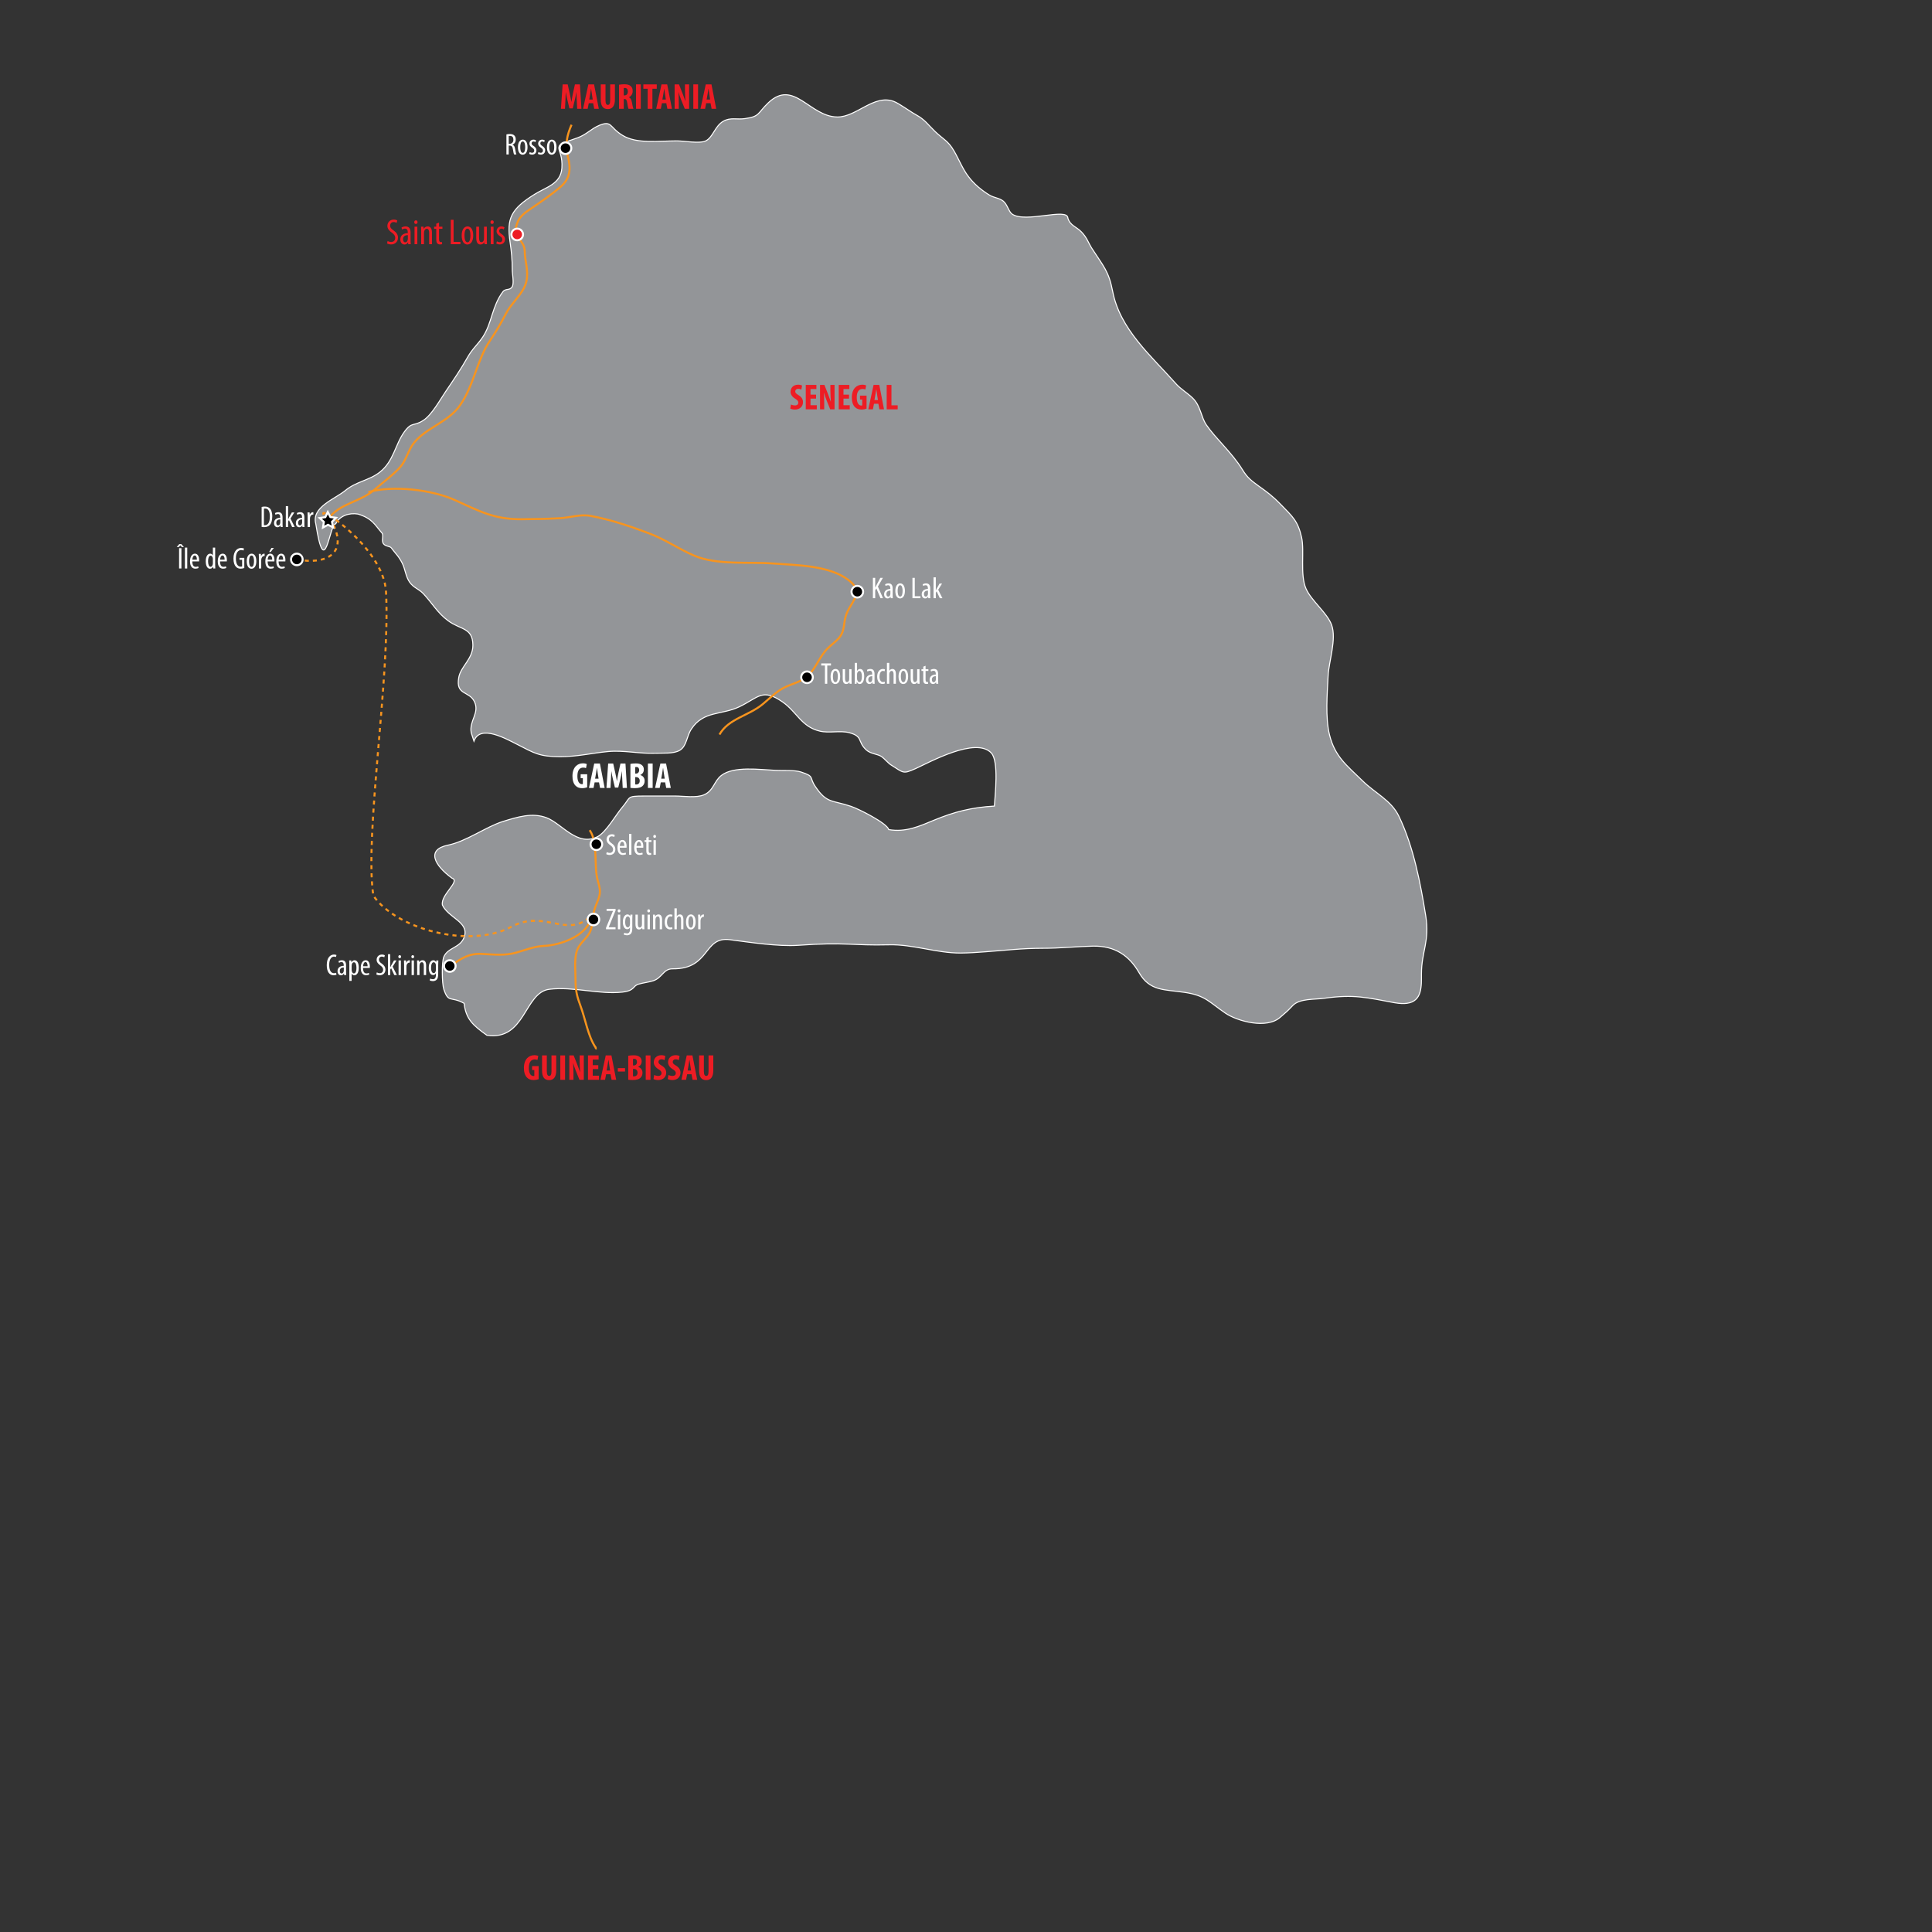 <?xml version="1.0" encoding="utf-8"?>
<!-- Generator: Adobe Illustrator 15.0.0, SVG Export Plug-In . SVG Version: 6.00 Build 0)  -->
<!DOCTYPE svg PUBLIC "-//W3C//DTD SVG 1.1//EN" "http://www.w3.org/Graphics/SVG/1.1/DTD/svg11.dtd">
<svg version="1.1" id="Layer_1" xmlns="http://www.w3.org/2000/svg" xmlns:xlink="http://www.w3.org/1999/xlink" x="0px" y="0px"
	 width="960px" height="960px" viewBox="0 0 960 960" enable-background="new 0 0 960 960" xml:space="preserve">
<rect x="0" y="0" width="960" height="960" fill="#333333" stroke="none"/>
<g id="MAP">
	<path id="SN" fill="#939598" stroke="#FFFFFF" stroke-width="0.5" stroke-linecap="round" d="M235.504,368.281
		c3-8.656,16.281-1,21.656,1.688c8.219,4.188,10.812,6.031,21.188,6.031c8.625,0,15.781-1.812,23.781-2.562
		c7.844-0.75,15.594,1.188,23.562,0.844c3.594-0.156,9.062,0.406,12.156-1.5c3.438-2.125,3.312-7,5.719-10.562
		c6.031-9.125,14.938-6.812,23.812-11.031c9.5-4.531,11.344-9.438,21.5-2.375c7.188,5.031,9.281,12.281,18.438,14.469
		c4.625,1.125,10.062-0.406,14.656,0.781c7.031,1.875,3.906,4.312,8.438,8.531c2.219,2.094,5.719,1.969,7.75,3.438
		c1.094,0.75,3.344,3.312,4.438,3.969c6.594,4.188,6.062,4.656,12.281,1.938c6.812-3.062,30.125-16.094,37.75-7.719
		c3.75,4.188,1.812,20.719,1.469,26.312c-11.438,0.656-20.032,2.906-29.813,6.938c-7.438,3.094-14.219,6.188-22.656,4.75
		c-0.938-3.25-14.875-10.25-18.781-11.562c-9.438-3.188-11.938-1.312-17.656-9.75c-3.344-4.875-0.156-5-7.188-7.312
		c-3.25-1.062-9.094-0.625-12.562-0.812c-8-0.375-20.906-2.219-27,2.531c-3.688,2.844-3.781,7.438-8.5,9.562
		c-3.938,1.75-10.062,0.656-14.562,0.656c-5.156,0-10.25-0.031-15.406,0c-9.031,0.062-6.25,0.406-11.094,6
		c-2.781,3.281-7.781,12.062-12,14.219c-10.031,5.094-17.688-6.469-25.188-9.375c-7.219-2.781-14.531-0.406-21.719,1.781
		c-8.5,2.656-18.188,9.906-27.344,11.781c-10.938,2.219-6.844,9.969,1.938,16.406c4.469,1.5-5.875,8.312-4.719,13.438
		c3.031,6.312,13.094,8.344,10.938,15.469c-1.781,5.844-8.188,5.344-10.25,10.188c-1.094,2.594-0.938,13.344,0,16.125
		c2.344,7.062,3.375,3.281,10.062,6.969c0.938,7.875,4.375,10.906,11.312,15.875c19.219,2.906,18.562-21.312,31.062-22.844
		c11.812-1.469,24.625,2.688,36.281,1.406c6.344-0.719,5.031-3.062,8.031-3.938c2.281-0.688,4.906-0.938,7.188-1.656
		c4.562-1.375,5.125-6.031,9.719-5.969c18.938,0.188,15.125-16.281,28.562-14.469c9.875,1.312,24,3.438,33.718,2.781
		c23.812-1.719,27,0.219,45.156-0.25c11.812-0.344,23.844,4.156,35.656,4.094c8.032-0.062,16.875-1.062,25.844-1.719
		c4.969-0.406,9.969-0.656,14.875-0.656c8.562,0.031,18.062-0.938,25.094-1.062c11.094-0.219,18.125,4.906,22.906,13.188
		c5.312,9.25,12.625,8.312,22.562,9.781c10.438,1.531,12.25,4.844,20.406,10.375c5.781,3.906,20.5,8.094,27.281,1.906
		c3.312-2.906,3.062-2.531,6.094-5.719c3.406-3.594,11.031-2.969,15.5-3.594c15.094-2.156,21.469-0.312,35.125,2.188
		c2.469,0.406,4.469,0.531,6.125,0.281c7.625-1,7.219-8.5,7.219-14.594c0-11.156,4.188-16.219,2.125-28.906
		c-2.531-15.656-5.969-34.25-13.375-49.531c-3.812-7.875-11.844-11.406-18.094-17.594c-7.781-7.625-13.656-11.938-16.344-22.781
		c-2.125-8.656-1.125-20.344-0.688-29.281c0.344-7.25,4.281-18.25,1.75-25.281c-2.188-6.062-10-11.875-12.75-18.094
		c-3.062-6.969-0.656-18.75-2.188-25.5c-1.844-8.156-4.438-10.219-10.344-16.312c-4.094-4.219-6.906-6.25-10.625-8.906
		c-4-2.938-5.812-4.156-8.5-8.5c-5.219-8.469-13.219-15.344-17.844-22.125c-2.75-4.031-2.75-9.375-6.812-13.344
		c-2.688-2.594-6.031-4.531-8.281-7.094c-12.312-13.875-27.844-27.031-31.469-45.938c-1.938-10.125-4.656-12.5-10.25-21.219
		c-1.906-2.969-2.406-5.312-5.25-8.281c-2.531-2.656-5.531-3.062-6.75-6.844c-0.062-5.469-21.156,2.656-27.75-2.062
		c-1.625-1.156-2.344-4.781-4.344-6.406c-1.875-1.531-4.781-1.719-6.812-2.969c-3.938-2.375-7.688-5.5-10.438-9.156
		c-2.969-3.844-4.719-8.5-7.219-12.781c-2.969-5.156-5.406-5.812-9.375-9.656c-3.812-3.656-4.969-5.844-9.562-8.375
		c-2.875-1.562-8.375-5.656-11.031-6.625c-9.875-3.656-18.531,7.812-28,7.75c-13.781-0.094-21.625-19.062-34.281-7.094
		c-5.531,5.25-4.094,6.844-11.688,7.906c-3.937,0.562-7.125-0.719-10.625,1.25c-4.312,2.406-5.125,8-8.875,9.844
		C347.535,71.469,339.879,70,336.348,70c-9.094,0-19.906,1.625-27.031-2.75c-6.562-3.969-5.156-7.594-11.594-4.938
		c-3.969,1.656-6.438,4.656-10.812,6.188c-15.125,5.094-6.906,3.438-7.719,15.062c-0.594,7.906-7.812,9.375-13.531,12.969
		c-11.906,7.438-13.938,12.094-12.219,23.75c0.656,4.594,1.125,8.844,1.094,13.656c-0.031,2.156,0.969,6.594,0.031,8.406
		c-1.125,2.219-3.344,0.781-4.719,2.656c-5.375,7.156-5.406,15.531-9.906,22.375c-2.5,3.781-5.219,5.875-7.625,10.188
		c-3.062,5.469-7.094,11.438-10.781,16.844c-2.75,4.031-6.875,11.625-11.094,14.406c-5,3.312-5.656,0.5-9.469,5.688
		c-4.594,6.188-5.312,14.719-12.312,20.156c-5.406,4.188-11.531,4.5-17.188,9.156c-5.219,4.25-16.781,8.188-14.562,16.469
		c4.562,29.219,6.688,0.125,9.938-0.031c1.906-3.938,6.625-5.562,11.031-4.812c7.156,2.188,8.344,5.344,11.875,9.375
		c1.062,1.281-0.406,3.844,0.812,5.406c0.906,1.281,3.188,1.156,3.844,2c2.25,3.062,3.656,4.031,5.5,7.719
		c1.406,2.781,1.719,6.688,3.625,9.344c2.094,2.906,4.469,3.25,6.812,5.719c4.375,4.656,7.094,9.625,12.281,13.406
		c6.125,4.594,12.281,3.344,12.344,12.156c0.062,6.844-6.094,10.625-7.031,16.125c-1.594,9.031,5.25,6.406,7.875,12.125
		c2.5,5.562-2.75,9.344-1.688,15.25L235.504,368.281z"/>
</g>
<g id="PAT">
	<g>
		<g>
			<path fill="none" stroke="#F7941E" stroke-linejoin="round" d="M292,456.5c-0.266,0.215-0.531,0.416-0.797,0.605"/>
			<path fill="none" stroke="#F7941E" stroke-linejoin="round" stroke-dasharray="2.01,2.01" d="M289.491,458.158
				c-10.204,5.322-20.793-5.5-35.371,2.342c-20.753,11.164-57.62,1-68.62-15.5c-4.5-30.567,8.527-108.522,6.309-150.989
				c-1.185-22.681-37.548-45.592-30.211-37.436"/>
			<path fill="none" stroke="#F7941E" stroke-linejoin="round" d="M162.287,257.301c0.215,0.218,0.452,0.45,0.713,0.699"/>
		</g>
	</g>
	<path fill="none" stroke="#F7941E" d="M163,258c5.572-8.012,15.942-8.32,23.5-15c3.879-3.429,9.243-7.32,12.524-11.111
		c2.813-3.25,3.908-8.35,6.604-11.75c6.028-7.604,17.009-10.317,22.858-18.613c7.053-10.003,8.481-22.782,15.125-32.502
		c2.871-4.2,5.439-8.67,7.764-13.135c2.379-4.569,6.236-7.863,8.748-12.375c2.882-5.177,1.654-10.166,0.851-15.488
		c-0.357-2.367,0.067-4.414-1.08-6.516c-2.144-3.928-4.72-5.18-2.997-10.365c1.216-3.66,4.012-5.514,7.104-7.607
		c4.724-3.198,10.285-7.057,14.486-10.65c5.268-4.505,5.089-9.662,3.625-15.389C280.722,72.058,281.687,67.23,284,62"/>
	<path fill="none" stroke="#F7941E" d="M183,244.5c12.257-3.413,31.488-1.228,43,3.974c12.038,5.439,19.521,9.638,33.137,9.526
		c6.237-0.051,12.585-0.156,18.851-0.488c5.282-0.28,10.212-2.128,15.489-1.159c9.834,1.806,19.664,5.15,28.989,8.649
		c8.223,3.085,14.666,7.777,22.524,11.109c11.375,4.823,26.843,2.979,39.045,3.875c11.681,0.858,27.941,0.918,37.45,8.153
		c3.559,2.708,5.352,5.267,3.151,9.474c-2.741,5.24-4.411,6.327-5.137,12.361c-0.84,6.98-3.215,7.479-8.026,12.016
		c-4.171,3.934-5.868,9.832-9.951,13.721c-3.174,3.023-7.727,3.965-11.552,5.79c-3.972,1.895-7.553,5.553-10.971,8.387
		c-7.007,5.81-17.039,7.194-21.5,15.111"/>
	<path fill="none" stroke="#F7941E" d="M293,412.5c4.457,6.478,1.838,17.734,4.111,25.361c1.751,5.875,1.059,6.843-1.237,12.639
		c-1.607,4.058-1.043,8.252-2.474,12.012c-1.471,3.865-5.674,5.961-6.913,10.476c-1.169,4.265-0.505,9.851-0.513,14.013
		c-0.009,5.156,0.757,8.292,2.526,12.976c2.312,6.123,3.75,15.22,7.487,20.536c-0.021,0.362,0.15,0.525,0.513,0.488"/>
	<path fill="none" stroke="#F7941E" d="M224,480c5.126-3.827,8.913-6.331,15.5-5.998c5.828,0.294,11.414,0.938,16.974-0.641
		c4.848-1.377,8.863-3.115,14.023-3.361c7.881-0.376,20.262-4.732,23.002-13"/>
	<path fill="none" stroke="#F7941E" stroke-linejoin="round" stroke-dasharray="2,2" d="M147.5,277.979
		c14.381,2.88,27-2.88,16.335-20.598"/>
</g>
<g id="LAK">
</g>
<g id="DOT">
	<path stroke="#FFFFFF" d="M283.88,73.621c0,1.59-1.296,2.879-2.88,2.879c-1.594,0-2.881-1.289-2.881-2.879
		c0-1.588,1.287-2.881,2.881-2.881C282.584,70.74,283.88,72.033,283.88,73.621z"/>
	<path stroke="#FFFFFF" d="M428.88,294.012c0,1.59-1.296,2.879-2.88,2.879c-1.594,0-2.881-1.289-2.881-2.879
		c0-1.588,1.287-2.881,2.881-2.881C427.584,291.131,428.88,292.424,428.88,294.012z"/>
	<path fill="#ED1C24" stroke="#FFFFFF" d="M259.88,116.501c0,1.59-1.296,2.879-2.88,2.879c-1.594,0-2.881-1.289-2.881-2.879
		c0-1.588,1.287-2.881,2.881-2.881C258.584,113.62,259.88,114.913,259.88,116.501z"/>
	<g>
		<polygon points="160.927,259.334 158.872,257.408 161.662,256.96 162.874,254.43 164.159,256.919 166.957,257.282 
			164.963,259.274 165.488,262.03 162.972,260.764 160.492,262.109 		"/>
		<path fill="#FFFFFF" d="M162.891,255.553l0.944,1.829l2.049,0.266l-1.461,1.46l0.385,2.021l-1.845-0.928l-1.82,0.987l0.319-2.037
			l-1.505-1.41l2.043-0.328L162.891,255.553 M162.857,253.308l-0.868,1.812l-0.665,1.387l-1.526,0.245l-2.013,0.323l1.488,1.394
			l1.119,1.048l-0.237,1.515l-0.313,1.998l1.778-0.964l1.361-0.738l1.378,0.693l1.811,0.911l-0.379-1.991l-0.286-1.5l1.086-1.085
			l1.438-1.438l-2.017-0.261l-1.529-0.198l-0.704-1.364L162.857,253.308L162.857,253.308z"/>
	</g>
	<path stroke="#FFFFFF" d="M403.881,336.537c0,1.59-1.297,2.879-2.881,2.879c-1.594,0-2.881-1.289-2.881-2.879
		c0-1.588,1.287-2.881,2.881-2.881C402.584,333.656,403.881,334.949,403.881,336.537z"/>
	<path stroke="#FFFFFF" d="M297.761,456.881c0,1.59-1.297,2.879-2.881,2.879c-1.594,0-2.881-1.289-2.881-2.879
		c0-1.588,1.287-2.881,2.881-2.881C296.464,454,297.761,455.293,297.761,456.881z"/>
	<path stroke="#FFFFFF" d="M226.381,480.001c0,1.59-1.297,2.879-2.881,2.879c-1.594,0-2.881-1.289-2.881-2.879
		c0-1.588,1.287-2.881,2.881-2.881C225.084,477.12,226.381,478.413,226.381,480.001z"/>
	<path stroke="#FFFFFF" d="M299.215,419.501c0,1.59-1.297,2.879-2.881,2.879c-1.594,0-2.881-1.289-2.881-2.879
		c0-1.588,1.287-2.881,2.881-2.881C297.918,416.62,299.215,417.913,299.215,419.501z"/>
	<path stroke="#FFFFFF" d="M150.381,277.98c0,1.59-1.297,2.879-2.881,2.879c-1.594,0-2.881-1.289-2.881-2.879
		c0-1.588,1.287-2.881,2.881-2.881C149.084,275.1,150.381,276.393,150.381,277.98z"/>
</g>
<g id="CIT_VIS">
	<g>
		<rect x="392.25" y="190.94" fill="none" width="98.741" height="20.395"/>
		<path fill="#ED1C24" d="M393.024,200.983c0.486,0.27,1.332,0.468,1.999,0.468c1.098,0,1.656-0.576,1.656-1.369
			c0-0.882-0.54-1.314-1.566-1.98c-1.656-1.008-2.287-2.287-2.287-3.385c0-1.944,1.296-3.565,3.817-3.565
			c0.81,0,1.566,0.216,1.908,0.432l-0.378,2.035c-0.342-0.216-0.864-0.414-1.53-0.414c-1.009,0-1.495,0.612-1.495,1.26
			c0,0.72,0.36,1.098,1.656,1.891c1.621,0.972,2.197,2.197,2.197,3.475c0,2.214-1.639,3.673-3.997,3.673
			c-0.972,0-1.909-0.252-2.323-0.486L393.024,200.983z"/>
		<path fill="#ED1C24" d="M405.499,198.066h-2.755v3.277h3.115v2.053h-5.474V191.26h5.275v2.053h-2.917v2.791h2.755V198.066z"/>
		<path fill="#ED1C24" d="M407.478,203.396V191.26h2.161l1.873,4.753c0.378,0.937,0.954,2.503,1.296,3.547h0.036
			c-0.072-1.278-0.234-3.385-0.234-5.618v-2.683h2.071v12.136h-2.161l-1.854-4.609c-0.414-1.026-0.955-2.575-1.243-3.655h-0.036
			c0.072,1.225,0.162,3.097,0.162,5.546v2.719H407.478z"/>
		<path fill="#ED1C24" d="M421.879,198.066h-2.755v3.277h3.115v2.053h-5.474V191.26h5.275v2.053h-2.917v2.791h2.755V198.066z"/>
		<path fill="#ED1C24" d="M430.591,203.071c-0.522,0.216-1.621,0.432-2.503,0.432c-1.404,0-2.467-0.396-3.259-1.206
			c-1.044-1.008-1.603-2.809-1.566-4.897c0.054-4.412,2.557-6.248,5.167-6.248c0.918,0,1.584,0.18,1.962,0.36l-0.396,2.035
			c-0.36-0.18-0.81-0.27-1.386-0.27c-1.621,0-2.899,1.099-2.899,4.25c0,2.917,1.134,3.979,2.25,3.979
			c0.216,0,0.378-0.018,0.468-0.054v-2.935h-1.098v-1.927h3.259V203.071z"/>
		<path fill="#ED1C24" d="M434.279,200.623l-0.54,2.773h-2.287l2.629-12.136h2.827l2.359,12.136h-2.287l-0.522-2.773H434.279z
			 M436.242,198.786l-0.396-2.539c-0.126-0.738-0.288-1.963-0.396-2.755h-0.054c-0.126,0.81-0.306,2.052-0.432,2.755l-0.45,2.539
			H436.242z"/>
		<path fill="#ED1C24" d="M440.597,191.26h2.358v10.137h3.097v1.999h-5.456V191.26z"/>
	</g>
	<g>
		<rect x="278.119" y="41.605" fill="none" width="98.741" height="20.395"/>
		<path fill="#ED1C24" d="M286.582,49.812c-0.072-1.152-0.144-2.719-0.126-4.016h-0.036c-0.216,1.296-0.54,2.791-0.774,3.728
			l-1.062,4.339h-1.656l-1.008-4.267c-0.234-0.972-0.558-2.485-0.756-3.799h-0.036c-0.036,1.314-0.126,2.845-0.18,4.051
			l-0.216,4.213h-2.017l0.864-12.136h2.502l0.973,4.394c0.324,1.53,0.63,2.881,0.846,4.249h0.054c0.18-1.35,0.45-2.719,0.756-4.249
			l0.973-4.394h2.484l0.738,12.136h-2.106L286.582,49.812z"/>
		<path fill="#ED1C24" d="M292.556,51.288l-0.54,2.773h-2.287l2.629-12.136h2.827l2.359,12.136h-2.287l-0.522-2.773H292.556z
			 M294.519,49.452l-0.396-2.539c-0.126-0.738-0.288-1.963-0.396-2.755h-0.054c-0.126,0.81-0.306,2.052-0.432,2.755l-0.45,2.539
			H294.519z"/>
		<path fill="#ED1C24" d="M300.872,41.925v7.887c0,1.782,0.522,2.322,1.152,2.322c0.684,0,1.17-0.486,1.17-2.322v-7.887h2.358v7.472
			c0,3.115-1.188,4.808-3.511,4.808c-2.539,0-3.529-1.747-3.529-4.79v-7.49H300.872z"/>
		<path fill="#ED1C24" d="M307.585,42.105c0.738-0.144,1.674-0.234,2.575-0.234c1.296,0,2.467,0.198,3.241,0.9
			c0.738,0.667,0.973,1.477,0.973,2.521c0,1.296-0.648,2.467-1.873,3.025v0.036c0.828,0.342,1.242,1.098,1.476,2.413
			c0.234,1.351,0.558,2.845,0.774,3.295h-2.467c-0.162-0.342-0.432-1.566-0.612-2.917c-0.216-1.494-0.594-1.926-1.368-1.926h-0.36
			v4.843h-2.358V42.105z M309.944,47.399h0.432c1.026,0,1.603-0.828,1.603-1.891c0-1.044-0.414-1.764-1.458-1.8
			c-0.216,0-0.45,0.018-0.576,0.072V47.399z"/>
		<path fill="#ED1C24" d="M318.404,41.925v12.136h-2.358V41.925H318.404z"/>
		<path fill="#ED1C24" d="M321.824,44.104h-2.143v-2.179h6.662v2.179h-2.161v9.957h-2.358V44.104z"/>
		<path fill="#ED1C24" d="M328.897,51.288l-0.54,2.773h-2.287l2.629-12.136h2.827l2.359,12.136h-2.287l-0.522-2.773H328.897z
			 M330.86,49.452l-0.396-2.539c-0.126-0.738-0.288-1.963-0.396-2.755h-0.054c-0.126,0.81-0.306,2.052-0.432,2.755l-0.45,2.539
			H330.86z"/>
		<path fill="#ED1C24" d="M335.214,54.061V41.925h2.161l1.873,4.753c0.378,0.937,0.954,2.503,1.296,3.547h0.036
			c-0.072-1.278-0.234-3.385-0.234-5.618v-2.683h2.071v12.136h-2.161l-1.854-4.609c-0.414-1.026-0.955-2.575-1.243-3.655h-0.036
			c0.072,1.225,0.162,3.097,0.162,5.546v2.719H335.214z"/>
		<path fill="#ED1C24" d="M346.86,41.925v12.136h-2.358V41.925H346.86z"/>
		<path fill="#ED1C24" d="M350.892,51.288l-0.54,2.773h-2.287l2.629-12.136h2.827l2.359,12.136h-2.287l-0.522-2.773H350.892z
			 M352.855,49.452l-0.396-2.539c-0.126-0.738-0.288-1.963-0.396-2.755h-0.054c-0.126,0.81-0.306,2.052-0.432,2.755l-0.45,2.539
			H352.855z"/>
	</g>
	<g>
		<rect x="259.88" y="524.105" fill="none" width="98.74" height="20.395"/>
		<path fill="#ED1C24" d="M267.659,536.236c-0.522,0.217-1.621,0.433-2.503,0.433c-1.404,0-2.467-0.396-3.259-1.206
			c-1.044-1.008-1.603-2.809-1.566-4.897c0.054-4.411,2.557-6.248,5.167-6.248c0.918,0,1.584,0.181,1.962,0.36l-0.396,2.034
			c-0.36-0.18-0.81-0.271-1.386-0.271c-1.621,0-2.899,1.1-2.899,4.25c0,2.916,1.134,3.979,2.25,3.979
			c0.216,0,0.378-0.018,0.468-0.053v-2.936H264.4v-1.927h3.259V536.236z"/>
		<path fill="#ED1C24" d="M271.707,524.426v7.887c0,1.781,0.522,2.322,1.152,2.322c0.684,0,1.17-0.486,1.17-2.322v-7.887h2.358
			v7.472c0,3.115-1.188,4.808-3.511,4.808c-2.539,0-3.529-1.746-3.529-4.789v-7.49H271.707z"/>
		<path fill="#ED1C24" d="M280.779,524.426v12.135h-2.358v-12.135H280.779z"/>
		<path fill="#ED1C24" d="M282.884,536.561v-12.135h2.161l1.873,4.753c0.378,0.937,0.954,2.503,1.296,3.548h0.036
			c-0.072-1.279-0.234-3.386-0.234-5.618v-2.683h2.071v12.135h-2.161l-1.854-4.609c-0.415-1.025-0.955-2.574-1.243-3.654h-0.036
			c0.072,1.225,0.162,3.097,0.162,5.545v2.719H282.884z"/>
		<path fill="#ED1C24" d="M297.285,531.231h-2.755v3.276h3.115v2.053h-5.474v-12.135h5.275v2.053h-2.917v2.791h2.755V531.231z"/>
		<path fill="#ED1C24" d="M301.19,533.788l-0.54,2.772h-2.287l2.629-12.135h2.827l2.359,12.135h-2.287l-0.522-2.772H301.19z
			 M303.153,531.951l-0.396-2.538c-0.126-0.738-0.288-1.963-0.396-2.755h-0.054c-0.126,0.811-0.306,2.053-0.432,2.755l-0.45,2.538
			H303.153z"/>
		<path fill="#ED1C24" d="M310.586,530.745v1.692h-3.583v-1.692H310.586z"/>
		<path fill="#ED1C24" d="M312.169,524.605c0.72-0.162,1.674-0.234,2.683-0.234c1.134,0,2.233,0.145,3.079,0.865
			c0.648,0.539,0.918,1.35,0.918,2.195c0,1.081-0.558,2.125-1.747,2.647v0.071c1.405,0.396,2.143,1.549,2.143,2.899
			c0,0.991-0.324,1.782-0.9,2.377c-0.72,0.792-1.945,1.224-3.979,1.224c-0.9,0-1.657-0.053-2.197-0.144V524.605z M314.527,529.413
			h0.504c0.846,0,1.494-0.72,1.494-1.71c0-0.883-0.414-1.567-1.368-1.567c-0.27,0-0.486,0.019-0.63,0.072V529.413z M314.527,534.797
			c0.144,0.035,0.324,0.035,0.522,0.035c0.972,0,1.747-0.594,1.747-1.818s-0.829-1.854-1.765-1.854h-0.504V534.797z"/>
		<path fill="#ED1C24" d="M323.221,524.426v12.135h-2.358v-12.135H323.221z"/>
		<path fill="#ED1C24" d="M325.057,534.148c0.486,0.27,1.332,0.469,1.999,0.469c1.098,0,1.656-0.576,1.656-1.369
			c0-0.883-0.54-1.314-1.566-1.98c-1.656-1.008-2.287-2.287-2.287-3.385c0-1.945,1.296-3.565,3.817-3.565
			c0.811,0,1.567,0.216,1.909,0.433l-0.378,2.034c-0.342-0.216-0.864-0.414-1.531-0.414c-1.008,0-1.494,0.612-1.494,1.261
			c0,0.72,0.36,1.098,1.656,1.891c1.621,0.972,2.197,2.196,2.197,3.475c0,2.215-1.638,3.673-3.997,3.673
			c-0.972,0-1.909-0.252-2.323-0.485L325.057,534.148z"/>
		<path fill="#ED1C24" d="M332.148,534.148c0.486,0.27,1.332,0.469,1.999,0.469c1.098,0,1.656-0.576,1.656-1.369
			c0-0.883-0.54-1.314-1.566-1.98c-1.656-1.008-2.287-2.287-2.287-3.385c0-1.945,1.296-3.565,3.817-3.565
			c0.811,0,1.567,0.216,1.909,0.433l-0.378,2.034c-0.342-0.216-0.864-0.414-1.531-0.414c-1.008,0-1.494,0.612-1.494,1.261
			c0,0.72,0.36,1.098,1.656,1.891c1.621,0.972,2.197,2.196,2.197,3.475c0,2.215-1.638,3.673-3.997,3.673
			c-0.972,0-1.909-0.252-2.323-0.485L332.148,534.148z"/>
		<path fill="#ED1C24" d="M341.437,533.788l-0.54,2.772h-2.287l2.629-12.135h2.827l2.359,12.135h-2.287l-0.522-2.772H341.437z
			 M343.399,531.951l-0.396-2.538c-0.126-0.738-0.288-1.963-0.396-2.755h-0.054c-0.126,0.811-0.306,2.053-0.432,2.755l-0.45,2.538
			H343.399z"/>
		<path fill="#ED1C24" d="M349.752,524.426v7.887c0,1.781,0.522,2.322,1.152,2.322c0.684,0,1.17-0.486,1.17-2.322v-7.887h2.358
			v7.472c0,3.115-1.188,4.808-3.511,4.808c-2.539,0-3.529-1.746-3.529-4.789v-7.49H349.752z"/>
	</g>
	<g>
		<rect x="191.809" y="108.891" fill="none" width="364.196" height="85.051"/>
		<path fill="#ED1C24" d="M192.619,119.748c0.396,0.27,1.134,0.486,1.729,0.486c1.279,0,2.035-0.829,2.035-2.053
			c0-1.116-0.648-1.8-1.603-2.521c-0.972-0.666-2.287-1.8-2.287-3.367c0-1.836,1.278-3.187,3.205-3.187
			c0.756,0,1.404,0.234,1.692,0.45l-0.324,1.188c-0.306-0.216-0.811-0.414-1.44-0.414c-1.207,0-1.765,0.9-1.765,1.729
			c0,1.206,0.63,1.674,1.782,2.502c1.458,1.026,2.107,2.143,2.107,3.493c0,2.088-1.458,3.403-3.403,3.403
			c-0.828,0-1.692-0.27-2.035-0.522L192.619,119.748z"/>
		<path fill="#ED1C24" d="M204.015,119.37c0,0.666,0.018,1.422,0.09,1.98h-1.243l-0.09-0.918h-0.054
			c-0.378,0.667-0.99,1.062-1.746,1.062c-1.152,0-2.053-0.972-2.053-2.485c0-2.197,1.747-3.151,3.709-3.169v-0.27
			c0-1.17-0.306-1.962-1.386-1.962c-0.541,0-1.026,0.162-1.44,0.45l-0.306-0.973c0.378-0.27,1.17-0.576,2.035-0.576
			c1.747,0,2.484,1.134,2.484,3.079V119.37z M202.665,116.831c-0.72,0-2.395,0.144-2.395,2.035c0,1.152,0.576,1.549,1.062,1.549
			c0.612,0,1.116-0.45,1.278-1.314c0.036-0.162,0.054-0.342,0.054-0.504V116.831z"/>
		<path fill="#ED1C24" d="M207.47,110.385c0,0.54-0.324,0.9-0.846,0.9c-0.45,0-0.792-0.36-0.792-0.9s0.36-0.9,0.811-0.9
			C207.146,109.485,207.47,109.845,207.47,110.385z M205.975,121.351v-8.714h1.387v8.714H205.975z"/>
		<path fill="#ED1C24" d="M209.287,114.887c0-1.026-0.054-1.548-0.072-2.25h1.206l0.072,1.062h0.036
			c0.378-0.702,1.08-1.188,1.999-1.188c1.206,0,2.106,0.882,2.106,2.989v5.852h-1.386v-5.6c0-1.044-0.198-2.071-1.207-2.071
			c-0.576,0-1.134,0.486-1.296,1.404c-0.054,0.216-0.072,0.486-0.072,0.792v5.474h-1.387V114.887z"/>
		<path fill="#ED1C24" d="M218.162,110.602v2.035h1.675v1.044h-1.675v5.186c0,1.134,0.396,1.44,0.9,1.44
			c0.234,0,0.414-0.018,0.558-0.054l0.072,1.062c-0.252,0.09-0.576,0.144-1.026,0.144c-0.558,0-1.044-0.144-1.369-0.522
			c-0.36-0.396-0.522-0.99-0.522-2.197v-5.06h-1.062v-1.044h1.062v-1.477L218.162,110.602z"/>
		<path fill="#ED1C24" d="M223.994,109.215h1.386v10.965h3.403v1.17h-4.789V109.215z"/>
		<path fill="#ED1C24" d="M235.137,116.993c0,3.367-1.548,4.501-2.899,4.501c-1.566,0-2.827-1.422-2.827-4.483
			c0-3.169,1.422-4.501,2.917-4.501C233.895,112.51,235.137,113.968,235.137,116.993z M230.797,116.993
			c0,1.44,0.252,3.403,1.513,3.403c1.188,0,1.44-2.035,1.44-3.403c0-1.333-0.252-3.385-1.477-3.385
			C231.032,113.608,230.797,115.661,230.797,116.993z"/>
		<path fill="#ED1C24" d="M241.905,118.974c0,0.954,0.054,1.729,0.072,2.376h-1.207l-0.108-0.918h-0.036
			c-0.252,0.432-0.918,1.062-1.854,1.062c-1.513,0-2.125-1.188-2.125-3.349v-5.509h1.387v5.312c0,1.368,0.216,2.376,1.17,2.376
			c0.81,0,1.17-0.756,1.242-1.152c0.054-0.234,0.072-0.504,0.072-0.792v-5.744h1.386V118.974z"/>
		<path fill="#ED1C24" d="M245.342,110.385c0,0.54-0.324,0.9-0.846,0.9c-0.45,0-0.792-0.36-0.792-0.9s0.36-0.9,0.811-0.9
			C245.018,109.485,245.342,109.845,245.342,110.385z M243.847,121.351v-8.714h1.387v8.714H243.847z"/>
		<path fill="#ED1C24" d="M246.925,119.91c0.306,0.198,0.846,0.45,1.404,0.45c0.774,0,1.278-0.486,1.278-1.26
			c0-0.667-0.234-1.117-1.116-1.711c-1.134-0.72-1.747-1.476-1.747-2.466c0-1.422,1.044-2.413,2.395-2.413
			c0.684,0,1.188,0.234,1.548,0.45l-0.36,1.044c-0.342-0.234-0.702-0.396-1.17-0.396c-0.738,0-1.116,0.54-1.116,1.116
			s0.216,0.9,1.081,1.495c1.008,0.648,1.8,1.44,1.8,2.646c0,1.747-1.188,2.593-2.629,2.593c-0.63,0-1.332-0.198-1.71-0.504
			L246.925,119.91z"/>
	</g>
</g>
<g id="CIT">
	<g>
		<rect x="129.093" y="251.485" fill="none" width="364.194" height="85.051"/>
		<path fill="#FFFFFF" d="M130.007,251.91c0.435-0.135,0.975-0.195,1.545-0.195c1.065,0,1.815,0.27,2.37,0.765
			c0.78,0.675,1.365,1.98,1.365,4.095c0,2.31-0.57,3.57-1.215,4.275c-0.66,0.735-1.62,1.08-2.79,1.08
			c-0.465,0-0.945-0.03-1.275-0.105V251.91z M131.147,260.939c0.165,0.03,0.33,0.03,0.435,0.03c1.275,0,2.505-0.93,2.505-4.365
			c0-2.55-0.78-3.945-2.4-3.945c-0.18,0-0.39,0.015-0.54,0.06V260.939z"/>
		<path fill="#FFFFFF" d="M140.402,260.219c0,0.555,0.015,1.185,0.075,1.65h-1.035l-0.075-0.765h-0.045
			c-0.315,0.555-0.825,0.885-1.455,0.885c-0.96,0-1.71-0.81-1.71-2.07c0-1.83,1.455-2.625,3.09-2.64v-0.225
			c0-0.975-0.255-1.635-1.155-1.635c-0.45,0-0.855,0.135-1.2,0.375l-0.255-0.81c0.315-0.225,0.975-0.48,1.695-0.48
			c1.455,0,2.07,0.945,2.07,2.565V260.219z M139.277,258.104c-0.6,0-1.995,0.12-1.995,1.695c0,0.96,0.48,1.29,0.885,1.29
			c0.51,0,0.93-0.375,1.065-1.095c0.03-0.135,0.045-0.285,0.045-0.42V258.104z"/>
		<path fill="#FFFFFF" d="M143.162,257.984h0.03c0.135-0.285,0.255-0.57,0.39-0.81l1.44-2.565h1.245l-1.92,3.06l2.1,4.2h-1.29
			l-1.575-3.42l-0.42,0.675v2.745h-1.14V251.49h1.14V257.984z"/>
		<path fill="#FFFFFF" d="M151.247,260.219c0,0.555,0.015,1.185,0.075,1.65h-1.035l-0.075-0.765h-0.045
			c-0.315,0.555-0.825,0.885-1.455,0.885c-0.96,0-1.71-0.81-1.71-2.07c0-1.83,1.455-2.625,3.09-2.64v-0.225
			c0-0.975-0.255-1.635-1.155-1.635c-0.45,0-0.855,0.135-1.2,0.375l-0.255-0.81c0.315-0.225,0.975-0.48,1.695-0.48
			c1.455,0,2.07,0.945,2.07,2.565V260.219z M150.122,258.104c-0.6,0-1.995,0.12-1.995,1.695c0,0.96,0.48,1.29,0.885,1.29
			c0.51,0,0.93-0.375,1.065-1.095c0.03-0.135,0.045-0.285,0.045-0.42V258.104z"/>
		<path fill="#FFFFFF" d="M152.867,256.484c0-0.615-0.045-1.335-0.06-1.875h1.035l0.06,1.155h0.03c0.24-0.69,0.855-1.26,1.53-1.26
			c0.09,0,0.165,0,0.24,0.015v1.17c-0.075,0-0.15,0-0.24,0c-0.735,0-1.275,0.675-1.395,1.5c-0.03,0.195-0.045,0.42-0.045,0.66v4.02
			h-1.155V256.484z"/>
	</g>
	<g>
		<rect x="432.822" y="286.856" fill="none" width="364.196" height="85.051"/>
		<path fill="#FFFFFF" d="M433.737,287.131h1.14v4.8h0.03c0.24-0.42,0.435-0.825,0.63-1.215l1.89-3.584h1.275l-2.475,4.32
			l2.535,5.79h-1.245l-2.07-4.875l-0.57,0.975v3.9h-1.14V287.131z"/>
		<path fill="#FFFFFF" d="M443.562,295.59c0,0.555,0.015,1.185,0.075,1.65h-1.035l-0.075-0.765h-0.045
			c-0.315,0.555-0.825,0.885-1.455,0.885c-0.96,0-1.71-0.81-1.71-2.07c0-1.83,1.455-2.625,3.09-2.64v-0.225
			c0-0.975-0.255-1.635-1.155-1.635c-0.45,0-0.855,0.135-1.2,0.375l-0.255-0.81c0.315-0.225,0.975-0.48,1.695-0.48
			c1.455,0,2.07,0.945,2.07,2.565V295.59z M442.437,293.476c-0.6,0-1.995,0.12-1.995,1.695c0,0.96,0.48,1.29,0.885,1.29
			c0.51,0,0.93-0.375,1.065-1.095c0.03-0.135,0.045-0.285,0.045-0.42V293.476z"/>
		<path fill="#FFFFFF" d="M449.651,293.61c0,2.805-1.29,3.75-2.415,3.75c-1.305,0-2.355-1.185-2.355-3.735
			c0-2.64,1.185-3.75,2.43-3.75C448.617,289.875,449.651,291.09,449.651,293.61z M446.037,293.61c0,1.2,0.21,2.835,1.26,2.835
			c0.99,0,1.2-1.695,1.2-2.835c0-1.11-0.21-2.82-1.23-2.82C446.231,290.791,446.037,292.5,446.037,293.61z"/>
		<path fill="#FFFFFF" d="M453.387,287.131h1.155v9.134h2.835v0.975h-3.99V287.131z"/>
		<path fill="#FFFFFF" d="M462.237,295.59c0,0.555,0.015,1.185,0.075,1.65h-1.035l-0.075-0.765h-0.045
			c-0.315,0.555-0.825,0.885-1.455,0.885c-0.96,0-1.71-0.81-1.71-2.07c0-1.83,1.455-2.625,3.09-2.64v-0.225
			c0-0.975-0.255-1.635-1.155-1.635c-0.45,0-0.855,0.135-1.2,0.375l-0.255-0.81c0.315-0.225,0.975-0.48,1.695-0.48
			c1.455,0,2.07,0.945,2.07,2.565V295.59z M461.112,293.476c-0.6,0-1.995,0.12-1.995,1.695c0,0.96,0.48,1.29,0.885,1.29
			c0.51,0,0.93-0.375,1.065-1.095c0.03-0.135,0.045-0.285,0.045-0.42V293.476z"/>
		<path fill="#FFFFFF" d="M464.997,293.355h0.03c0.135-0.285,0.255-0.57,0.39-0.81l1.44-2.565h1.245l-1.92,3.06l2.1,4.2h-1.29
			l-1.575-3.42l-0.42,0.675v2.745h-1.14v-10.379h1.14V293.355z"/>
	</g>
	<g>
		<rect x="407.822" y="329.382" fill="none" width="364.196" height="85.051"/>
		<path fill="#FFFFFF" d="M409.907,330.691h-1.845v-1.035h4.845v1.035h-1.845v9.075h-1.155V330.691z"/>
		<path fill="#FFFFFF" d="M417.481,336.136c0,2.805-1.29,3.75-2.415,3.75c-1.305,0-2.355-1.185-2.355-3.735
			c0-2.64,1.185-3.75,2.43-3.75C416.447,332.401,417.481,333.616,417.481,336.136z M413.867,336.136c0,1.2,0.21,2.835,1.26,2.835
			c0.99,0,1.2-1.695,1.2-2.835c0-1.11-0.21-2.82-1.23-2.82C414.062,333.316,413.867,335.026,413.867,336.136z"/>
		<path fill="#FFFFFF" d="M423.122,337.786c0,0.795,0.045,1.44,0.06,1.98h-1.005l-0.09-0.765h-0.03
			c-0.21,0.36-0.765,0.885-1.545,0.885c-1.26,0-1.77-0.99-1.77-2.79v-4.59h1.155v4.425c0,1.14,0.18,1.98,0.975,1.98
			c0.675,0,0.975-0.63,1.035-0.96c0.045-0.195,0.06-0.42,0.06-0.66v-4.785h1.155V337.786z"/>
		<path fill="#FFFFFF" d="M424.727,329.386h1.14v3.99h0.03c0.375-0.72,0.915-0.975,1.545-0.975c1.14,0,1.98,1.29,1.98,3.675
			c0,2.61-1.08,3.81-2.205,3.81c-0.765,0-1.155-0.45-1.44-1.065h-0.06l-0.075,0.945h-0.975c0.015-0.42,0.06-1.245,0.06-1.74V329.386
			z M425.867,337.216c0,0.165,0.015,0.315,0.045,0.45c0.27,1.065,0.765,1.26,1.095,1.26c0.93,0,1.26-1.26,1.26-2.805
			c0-1.455-0.345-2.729-1.29-2.729c-0.54,0-0.975,0.66-1.08,1.29c-0.015,0.165-0.03,0.33-0.03,0.495V337.216z"/>
		<path fill="#FFFFFF" d="M434.551,338.116c0,0.555,0.015,1.185,0.075,1.65h-1.035L433.516,339h-0.045
			c-0.315,0.555-0.825,0.885-1.455,0.885c-0.96,0-1.71-0.81-1.71-2.07c0-1.83,1.455-2.625,3.09-2.64v-0.225
			c0-0.975-0.255-1.635-1.155-1.635c-0.45,0-0.855,0.135-1.2,0.375l-0.255-0.81c0.315-0.225,0.975-0.48,1.695-0.48
			c1.455,0,2.07,0.945,2.07,2.565V338.116z M433.426,336.001c-0.6,0-1.995,0.12-1.995,1.695c0,0.96,0.48,1.29,0.885,1.29
			c0.51,0,0.93-0.375,1.065-1.095c0.03-0.135,0.045-0.285,0.045-0.42V336.001z"/>
		<path fill="#FFFFFF" d="M439.726,339.585c-0.255,0.15-0.69,0.27-1.2,0.27c-1.59,0-2.655-1.275-2.655-3.675
			c0-2.085,1.05-3.78,2.865-3.78c0.39,0,0.81,0.105,1.02,0.225l-0.225,0.945c-0.15-0.075-0.45-0.195-0.825-0.195
			c-1.17,0-1.68,1.38-1.68,2.805c0,1.695,0.645,2.715,1.71,2.715c0.3,0,0.57-0.06,0.825-0.195L439.726,339.585z"/>
		<path fill="#FFFFFF" d="M440.716,329.386h1.155v3.915h0.03c0.15-0.255,0.375-0.48,0.615-0.645c0.255-0.165,0.555-0.255,0.96-0.255
			c0.915,0,1.695,0.72,1.695,2.55v4.815h-1.155v-4.68c0-0.885-0.195-1.71-0.975-1.71c-0.54,0-0.945,0.39-1.125,1.155
			c-0.03,0.15-0.045,0.36-0.045,0.54v4.695h-1.155V329.386z"/>
		<path fill="#FFFFFF" d="M451.246,336.136c0,2.805-1.29,3.75-2.415,3.75c-1.305,0-2.355-1.185-2.355-3.735
			c0-2.64,1.185-3.75,2.43-3.75C450.211,332.401,451.246,333.616,451.246,336.136z M447.631,336.136c0,1.2,0.21,2.835,1.26,2.835
			c0.99,0,1.2-1.695,1.2-2.835c0-1.11-0.21-2.82-1.23-2.82C447.826,333.316,447.631,335.026,447.631,336.136z"/>
		<path fill="#FFFFFF" d="M456.886,337.786c0,0.795,0.045,1.44,0.06,1.98h-1.005l-0.09-0.765h-0.03
			c-0.21,0.36-0.765,0.885-1.545,0.885c-1.26,0-1.77-0.99-1.77-2.79v-4.59h1.155v4.425c0,1.14,0.18,1.98,0.975,1.98
			c0.675,0,0.975-0.63,1.035-0.96c0.045-0.195,0.06-0.42,0.06-0.66v-4.785h1.155V337.786z"/>
		<path fill="#FFFFFF" d="M459.916,330.811v1.695h1.395v0.87h-1.395v4.32c0,0.945,0.33,1.2,0.75,1.2
			c0.195,0,0.345-0.015,0.465-0.045l0.06,0.885c-0.21,0.075-0.48,0.12-0.854,0.12c-0.465,0-0.87-0.12-1.14-0.435
			c-0.3-0.33-0.435-0.825-0.435-1.83v-4.215h-0.885v-0.87h0.885v-1.23L459.916,330.811z"/>
		<path fill="#FFFFFF" d="M466.156,338.116c0,0.555,0.015,1.185,0.075,1.65h-1.035L465.121,339h-0.045
			c-0.315,0.555-0.825,0.885-1.455,0.885c-0.96,0-1.71-0.81-1.71-2.07c0-1.83,1.455-2.625,3.09-2.64v-0.225
			c0-0.975-0.255-1.635-1.155-1.635c-0.45,0-0.855,0.135-1.2,0.375l-0.255-0.81c0.315-0.225,0.975-0.48,1.695-0.48
			c1.455,0,2.07,0.945,2.07,2.565V338.116z M465.031,336.001c-0.6,0-1.995,0.12-1.995,1.695c0,0.96,0.48,1.29,0.885,1.29
			c0.51,0,0.93-0.375,1.065-1.095c0.03-0.135,0.045-0.285,0.045-0.42V336.001z"/>
	</g>
	<g>
		<rect x="300.822" y="451.354" fill="none" width="364.196" height="85.051"/>
		<path fill="#FFFFFF" d="M301.122,461.048l3.465-8.4v-0.03h-3.18v-0.99h4.47v0.78l-3.405,8.294v0.045h3.39v0.99h-4.74V461.048z"/>
		<path fill="#FFFFFF" d="M308.291,452.604c0,0.45-0.27,0.75-0.705,0.75c-0.375,0-0.66-0.3-0.66-0.75c0-0.45,0.3-0.75,0.675-0.75
			C308.021,451.854,308.291,452.154,308.291,452.604z M307.046,461.738v-7.26h1.155v7.26H307.046z"/>
		<path fill="#FFFFFF" d="M314.186,460.808c0,1.905-0.24,2.625-0.72,3.165c-0.435,0.48-1.11,0.765-1.935,0.765
			c-0.615,0-1.215-0.15-1.59-0.36l0.27-0.9c0.285,0.15,0.765,0.315,1.35,0.315c0.915,0,1.485-0.57,1.485-2.22v-0.735h-0.03
			c-0.24,0.57-0.78,0.885-1.395,0.885c-1.29,0-2.13-1.455-2.13-3.584c0-2.67,1.215-3.765,2.295-3.765c0.765,0,1.125,0.51,1.35,0.915
			h0.03l0.06-0.81h1.02c-0.015,0.495-0.06,1.14-0.06,2.265V460.808z M313.046,456.983c0-0.18-0.015-0.375-0.06-0.525
			c-0.12-0.495-0.39-1.095-1.05-1.095c-0.84,0-1.29,1.125-1.29,2.729c0,1.845,0.585,2.685,1.29,2.685c0.36,0,0.81-0.165,1.035-1.035
			c0.06-0.225,0.075-0.45,0.075-0.66V456.983z"/>
		<path fill="#FFFFFF" d="M320.141,459.758c0,0.795,0.045,1.44,0.06,1.98h-1.005l-0.09-0.765h-0.03
			c-0.21,0.36-0.765,0.885-1.545,0.885c-1.26,0-1.77-0.99-1.77-2.79v-4.59h1.155v4.425c0,1.14,0.18,1.98,0.975,1.98
			c0.675,0,0.975-0.63,1.035-0.96c0.045-0.195,0.06-0.42,0.06-0.66v-4.785h1.155V459.758z"/>
		<path fill="#FFFFFF" d="M323.005,452.604c0,0.45-0.27,0.75-0.705,0.75c-0.375,0-0.66-0.3-0.66-0.75c0-0.45,0.3-0.75,0.675-0.75
			C322.736,451.854,323.005,452.154,323.005,452.604z M321.761,461.738v-7.26h1.155v7.26H321.761z"/>
		<path fill="#FFFFFF" d="M324.521,456.354c0-0.855-0.045-1.29-0.06-1.875h1.005l0.06,0.885h0.03c0.315-0.585,0.9-0.99,1.665-0.99
			c1.005,0,1.755,0.735,1.755,2.49v4.875h-1.155v-4.665c0-0.87-0.165-1.725-1.005-1.725c-0.48,0-0.945,0.405-1.08,1.17
			c-0.045,0.18-0.06,0.405-0.06,0.66v4.56h-1.155V456.354z"/>
		<path fill="#FFFFFF" d="M334.135,461.558c-0.255,0.15-0.69,0.27-1.2,0.27c-1.59,0-2.655-1.275-2.655-3.675
			c0-2.085,1.05-3.78,2.865-3.78c0.39,0,0.81,0.105,1.02,0.225l-0.225,0.945c-0.15-0.075-0.45-0.195-0.825-0.195
			c-1.17,0-1.68,1.38-1.68,2.805c0,1.695,0.645,2.715,1.71,2.715c0.3,0,0.57-0.06,0.825-0.195L334.135,461.558z"/>
		<path fill="#FFFFFF" d="M335.125,451.359h1.155v3.915h0.03c0.15-0.255,0.375-0.48,0.615-0.645c0.255-0.165,0.555-0.255,0.96-0.255
			c0.915,0,1.695,0.72,1.695,2.55v4.815h-1.155v-4.68c0-0.885-0.195-1.71-0.975-1.71c-0.54,0-0.945,0.39-1.125,1.155
			c-0.03,0.15-0.045,0.36-0.045,0.54v4.695h-1.155V451.359z"/>
		<path fill="#FFFFFF" d="M345.655,458.108c0,2.805-1.29,3.75-2.415,3.75c-1.305,0-2.355-1.185-2.355-3.735
			c0-2.64,1.185-3.75,2.43-3.75C344.621,454.374,345.655,455.588,345.655,458.108z M342.041,458.108c0,1.2,0.21,2.835,1.26,2.835
			c0.99,0,1.2-1.695,1.2-2.835c0-1.11-0.21-2.82-1.23-2.82C342.235,455.289,342.041,456.999,342.041,458.108z"/>
		<path fill="#FFFFFF" d="M346.931,456.354c0-0.615-0.045-1.335-0.06-1.875h1.035l0.06,1.155h0.03c0.24-0.69,0.855-1.26,1.53-1.26
			c0.09,0,0.165,0,0.24,0.015v1.17c-0.075,0-0.15,0-0.24,0c-0.735,0-1.275,0.675-1.395,1.5c-0.03,0.195-0.045,0.42-0.045,0.66v4.02
			h-1.155V456.354z"/>
	</g>
	<g>
		<rect x="161.882" y="474.124" fill="none" width="364.194" height="85.052"/>
		<path fill="#FFFFFF" d="M167.206,484.327c-0.315,0.165-0.825,0.271-1.455,0.271c-1.965,0-3.39-1.59-3.39-5.024
			c0-3.99,1.98-5.265,3.585-5.265c0.6,0,1.05,0.12,1.245,0.255l-0.255,0.975c-0.24-0.105-0.48-0.21-1.005-0.21
			c-1.08,0-2.355,1.05-2.355,4.14s1.14,4.109,2.385,4.109c0.435,0,0.81-0.104,1.05-0.21L167.206,484.327z"/>
		<path fill="#FFFFFF" d="M171.961,482.857c0,0.556,0.015,1.186,0.075,1.65h-1.035l-0.075-0.766h-0.045
			c-0.315,0.556-0.825,0.886-1.455,0.886c-0.96,0-1.71-0.811-1.71-2.07c0-1.83,1.455-2.625,3.09-2.64v-0.225
			c0-0.975-0.255-1.635-1.155-1.635c-0.45,0-0.855,0.135-1.2,0.375l-0.255-0.81c0.315-0.225,0.975-0.48,1.695-0.48
			c1.455,0,2.07,0.945,2.07,2.565V482.857z M170.836,480.743c-0.6,0-1.995,0.12-1.995,1.694c0,0.96,0.48,1.29,0.885,1.29
			c0.51,0,0.93-0.375,1.065-1.095c0.03-0.135,0.045-0.285,0.045-0.42V480.743z"/>
		<path fill="#FFFFFF" d="M173.581,479.513c0-1.11-0.045-1.755-0.06-2.265h1.02l0.06,0.93h0.03c0.405-0.765,0.975-1.035,1.545-1.035
			c1.275,0,2.1,1.335,2.1,3.72c0,2.7-1.11,3.765-2.25,3.765c-0.69,0-1.08-0.436-1.275-0.84h-0.03v3.6h-1.14V479.513z
			 M174.721,481.853c0,0.21,0.015,0.42,0.06,0.601c0.225,1.034,0.75,1.215,1.065,1.215c0.96,0,1.275-1.32,1.275-2.775
			c0-1.5-0.36-2.76-1.29-2.76c-0.525,0-1.005,0.645-1.065,1.305c-0.03,0.165-0.045,0.36-0.045,0.555V481.853z"/>
		<path fill="#FFFFFF" d="M180.391,480.983c0,2.235,0.885,2.7,1.71,2.7c0.51,0,0.915-0.12,1.2-0.27l0.195,0.84
			c-0.405,0.21-1.02,0.345-1.604,0.345c-1.74,0-2.64-1.425-2.64-3.645c0-2.34,1.005-3.81,2.46-3.81c1.47,0,2.07,1.56,2.07,3.18
			c0,0.285-0.015,0.48-0.03,0.66H180.391z M182.671,480.128c0.015-1.44-0.525-2.085-1.08-2.085c-0.765,0-1.14,1.095-1.185,2.085
			H182.671z"/>
		<path fill="#FFFFFF" d="M187.246,483.173c0.33,0.225,0.945,0.404,1.44,0.404c1.065,0,1.695-0.689,1.695-1.709
			c0-0.93-0.54-1.5-1.335-2.1c-0.81-0.555-1.905-1.5-1.905-2.805c0-1.53,1.065-2.655,2.67-2.655c0.63,0,1.17,0.195,1.41,0.375
			l-0.27,0.99c-0.255-0.18-0.675-0.345-1.2-0.345c-1.005,0-1.47,0.75-1.47,1.44c0,1.005,0.525,1.395,1.485,2.085
			c1.215,0.855,1.755,1.785,1.755,2.91c0,1.74-1.215,2.835-2.835,2.835c-0.69,0-1.41-0.225-1.695-0.436L187.246,483.173z"/>
		<path fill="#FFFFFF" d="M193.921,480.623h0.03c0.135-0.285,0.255-0.57,0.39-0.81l1.44-2.565h1.245l-1.92,3.06l2.1,4.2h-1.29
			l-1.575-3.42l-0.42,0.675v2.745h-1.14v-10.379h1.14V480.623z"/>
		<path fill="#FFFFFF" d="M199.291,475.373c0,0.45-0.27,0.75-0.705,0.75c-0.375,0-0.66-0.3-0.66-0.75c0-0.45,0.3-0.75,0.675-0.75
			C199.021,474.623,199.291,474.923,199.291,475.373z M198.046,484.508v-7.26h1.155v7.26H198.046z"/>
		<path fill="#FFFFFF" d="M200.791,479.123c0-0.615-0.045-1.335-0.06-1.875h1.035l0.06,1.155h0.03c0.24-0.69,0.855-1.26,1.53-1.26
			c0.09,0,0.165,0,0.24,0.015v1.17c-0.075,0-0.15,0-0.24,0c-0.735,0-1.275,0.675-1.395,1.5c-0.03,0.195-0.045,0.42-0.045,0.66v4.02
			h-1.155V479.123z"/>
		<path fill="#FFFFFF" d="M205.77,475.373c0,0.45-0.27,0.75-0.705,0.75c-0.375,0-0.66-0.3-0.66-0.75c0-0.45,0.3-0.75,0.675-0.75
			C205.5,474.623,205.77,474.923,205.77,475.373z M204.525,484.508v-7.26h1.155v7.26H204.525z"/>
		<path fill="#FFFFFF" d="M207.285,479.123c0-0.855-0.045-1.29-0.06-1.875h1.005l0.06,0.885h0.03c0.315-0.585,0.9-0.99,1.665-0.99
			c1.005,0,1.755,0.735,1.755,2.49v4.875h-1.155v-4.665c0-0.87-0.165-1.725-1.005-1.725c-0.48,0-0.945,0.405-1.08,1.17
			c-0.045,0.18-0.06,0.405-0.06,0.66v4.56h-1.155V479.123z"/>
		<path fill="#FFFFFF" d="M217.74,483.577c0,1.905-0.24,2.625-0.72,3.165c-0.435,0.48-1.11,0.766-1.935,0.766
			c-0.615,0-1.215-0.15-1.59-0.36l0.27-0.9c0.285,0.15,0.765,0.315,1.35,0.315c0.915,0,1.485-0.57,1.485-2.22v-0.735h-0.03
			c-0.24,0.57-0.78,0.885-1.395,0.885c-1.29,0-2.13-1.454-2.13-3.584c0-2.67,1.215-3.765,2.295-3.765c0.765,0,1.125,0.51,1.35,0.915
			h0.03l0.06-0.81h1.02c-0.015,0.495-0.06,1.14-0.06,2.265V483.577z M216.6,479.753c0-0.18-0.015-0.375-0.06-0.525
			c-0.12-0.495-0.39-1.095-1.05-1.095c-0.84,0-1.29,1.125-1.29,2.729c0,1.845,0.585,2.685,1.29,2.685c0.36,0,0.81-0.165,1.035-1.035
			c0.06-0.225,0.075-0.45,0.075-0.66V479.753z"/>
	</g>
	<g>
		<rect x="300.822" y="414.354" fill="none" width="364.196" height="85.051"/>
		<path fill="#FFFFFF" d="M301.497,423.403c0.33,0.225,0.945,0.405,1.44,0.405c1.065,0,1.695-0.69,1.695-1.709
			c0-0.93-0.54-1.5-1.335-2.1c-0.81-0.555-1.905-1.5-1.905-2.805c0-1.53,1.065-2.655,2.67-2.655c0.63,0,1.17,0.195,1.41,0.375
			l-0.27,0.99c-0.255-0.18-0.675-0.345-1.2-0.345c-1.005,0-1.47,0.75-1.47,1.44c0,1.005,0.525,1.395,1.485,2.085
			c1.215,0.855,1.755,1.785,1.755,2.91c0,1.74-1.215,2.835-2.835,2.835c-0.69,0-1.41-0.225-1.695-0.435L301.497,423.403z"/>
		<path fill="#FFFFFF" d="M307.962,421.213c0,2.235,0.885,2.7,1.71,2.7c0.51,0,0.915-0.12,1.2-0.27l0.195,0.84
			c-0.405,0.21-1.02,0.345-1.605,0.345c-1.74,0-2.64-1.425-2.64-3.645c0-2.34,1.005-3.81,2.46-3.81c1.47,0,2.07,1.56,2.07,3.18
			c0,0.285-0.015,0.48-0.03,0.66H307.962z M310.242,420.358c0.015-1.44-0.525-2.085-1.08-2.085c-0.765,0-1.14,1.095-1.185,2.085
			H310.242z"/>
		<path fill="#FFFFFF" d="M312.597,414.359h1.155v10.379h-1.155V414.359z"/>
		<path fill="#FFFFFF" d="M316.271,421.213c0,2.235,0.885,2.7,1.71,2.7c0.51,0,0.915-0.12,1.2-0.27l0.195,0.84
			c-0.405,0.21-1.02,0.345-1.605,0.345c-1.74,0-2.64-1.425-2.64-3.645c0-2.34,1.005-3.81,2.46-3.81c1.47,0,2.07,1.56,2.07,3.18
			c0,0.285-0.015,0.48-0.03,0.66H316.271z M318.551,420.358c0.015-1.44-0.525-2.085-1.08-2.085c-0.765,0-1.14,1.095-1.185,2.085
			H318.551z"/>
		<path fill="#FFFFFF" d="M322.316,415.784v1.695h1.395v0.87h-1.395v4.32c0,0.945,0.33,1.2,0.75,1.2
			c0.195,0,0.345-0.015,0.465-0.045l0.06,0.885c-0.21,0.075-0.48,0.12-0.855,0.12c-0.465,0-0.87-0.12-1.14-0.435
			c-0.3-0.33-0.435-0.825-0.435-1.83v-4.215h-0.885v-0.87h0.885v-1.23L322.316,415.784z"/>
		<path fill="#FFFFFF" d="M325.976,415.604c0,0.45-0.27,0.75-0.705,0.75c-0.375,0-0.66-0.3-0.66-0.75c0-0.45,0.3-0.75,0.675-0.75
			C325.706,414.854,325.976,415.154,325.976,415.604z M324.731,424.738v-7.26h1.155v7.26H324.731z"/>
	</g>
	<g>
		<rect x="250.724" y="66.366" fill="none" width="364.196" height="85.051"/>
		<path fill="#FFFFFF" d="M251.639,66.79c0.48-0.135,1.08-0.195,1.65-0.195c1.005,0,1.755,0.21,2.28,0.72
			c0.495,0.51,0.705,1.185,0.705,1.98c0,1.29-0.6,2.13-1.62,2.61v0.03c0.75,0.225,1.14,0.945,1.35,2.265
			c0.24,1.38,0.435,2.235,0.585,2.55h-1.17c-0.15-0.3-0.345-1.26-0.54-2.49c-0.225-1.395-0.66-1.905-1.65-1.905h-0.45v4.395h-1.14
			V66.79z M252.778,71.455h0.495c1.095,0,1.83-0.81,1.83-2.025c0-1.17-0.48-1.89-1.71-1.905c-0.24,0-0.465,0.015-0.615,0.06V71.455z
			"/>
		<path fill="#FFFFFF" d="M262.123,73.12c0,2.805-1.29,3.75-2.415,3.75c-1.305,0-2.355-1.185-2.355-3.735
			c0-2.64,1.185-3.75,2.43-3.75C261.088,69.385,262.123,70.6,262.123,73.12z M258.508,73.12c0,1.2,0.21,2.835,1.26,2.835
			c0.99,0,1.2-1.695,1.2-2.835c0-1.11-0.21-2.82-1.23-2.82C258.703,70.3,258.508,72.01,258.508,73.12z"/>
		<path fill="#FFFFFF" d="M263.218,75.549c0.255,0.165,0.705,0.375,1.17,0.375c0.645,0,1.065-0.405,1.065-1.05
			c0-0.555-0.195-0.93-0.93-1.425c-0.945-0.6-1.455-1.23-1.455-2.055c0-1.185,0.87-2.01,1.995-2.01c0.57,0,0.99,0.195,1.29,0.375
			l-0.3,0.87c-0.285-0.195-0.585-0.33-0.975-0.33c-0.615,0-0.93,0.45-0.93,0.93c0,0.479,0.18,0.75,0.9,1.245
			c0.84,0.54,1.5,1.2,1.5,2.205c0,1.455-0.99,2.16-2.19,2.16c-0.525,0-1.11-0.165-1.425-0.42L263.218,75.549z"/>
		<path fill="#FFFFFF" d="M267.553,75.549c0.255,0.165,0.705,0.375,1.17,0.375c0.645,0,1.065-0.405,1.065-1.05
			c0-0.555-0.195-0.93-0.93-1.425c-0.945-0.6-1.455-1.23-1.455-2.055c0-1.185,0.87-2.01,1.995-2.01c0.57,0,0.99,0.195,1.29,0.375
			l-0.3,0.87c-0.285-0.195-0.585-0.33-0.975-0.33c-0.615,0-0.93,0.45-0.93,0.93c0,0.479,0.18,0.75,0.9,1.245
			c0.84,0.54,1.5,1.2,1.5,2.205c0,1.455-0.99,2.16-2.19,2.16c-0.525,0-1.11-0.165-1.425-0.42L267.553,75.549z"/>
		<path fill="#FFFFFF" d="M276.538,73.12c0,2.805-1.29,3.75-2.415,3.75c-1.305,0-2.355-1.185-2.355-3.735
			c0-2.64,1.185-3.75,2.43-3.75C275.503,69.385,276.538,70.6,276.538,73.12z M272.923,73.12c0,1.2,0.21,2.835,1.26,2.835
			c0.99,0,1.2-1.695,1.2-2.835c0-1.11-0.21-2.82-1.23-2.82C273.118,70.3,272.923,72.01,272.923,73.12z"/>
	</g>
	<g>
		<rect x="88.091" y="272.098" fill="none" width="364.194" height="85.051"/>
		<path fill="#FFFFFF" d="M90.085,270.362l1.305,1.47h-1.005l-0.78-0.825h-0.03l-0.78,0.825h-0.99l1.29-1.47H90.085z
			 M90.145,272.372v10.109H88.99v-10.109H90.145z"/>
		<path fill="#FFFFFF" d="M91.885,272.102h1.155v10.379h-1.155V272.102z"/>
		<path fill="#FFFFFF" d="M95.56,278.957c0,2.235,0.885,2.7,1.71,2.7c0.51,0,0.915-0.12,1.2-0.27l0.195,0.84
			c-0.405,0.21-1.02,0.345-1.604,0.345c-1.74,0-2.64-1.425-2.64-3.645c0-2.34,1.005-3.81,2.46-3.81c1.47,0,2.07,1.56,2.07,3.18
			c0,0.285-0.015,0.48-0.03,0.66H95.56z M97.84,278.102c0.015-1.44-0.525-2.085-1.08-2.085c-0.765,0-1.14,1.095-1.185,2.085H97.84z"
			/>
		<path fill="#FFFFFF" d="M106.915,272.102v8.64c0,0.495,0.045,1.32,0.06,1.74h-0.99l-0.075-0.9h-0.045
			c-0.24,0.51-0.75,1.02-1.53,1.02c-1.215,0-2.1-1.32-2.1-3.72c0-2.565,1.065-3.765,2.175-3.765c0.54,0,1.05,0.24,1.335,0.855h0.03
			v-3.87H106.915z M105.774,277.997c0-0.15,0-0.33-0.015-0.48c-0.075-0.765-0.525-1.41-1.08-1.41c-0.96,0-1.29,1.334-1.29,2.775
			c0,1.53,0.39,2.76,1.23,2.76c0.36,0,0.855-0.195,1.11-1.245c0.03-0.135,0.045-0.3,0.045-0.48V277.997z"/>
		<path fill="#FFFFFF" d="M109.345,278.957c0,2.235,0.885,2.7,1.71,2.7c0.51,0,0.915-0.12,1.2-0.27l0.195,0.84
			c-0.405,0.21-1.02,0.345-1.605,0.345c-1.74,0-2.64-1.425-2.64-3.645c0-2.34,1.005-3.81,2.46-3.81c1.47,0,2.07,1.56,2.07,3.18
			c0,0.285-0.015,0.48-0.03,0.66H109.345z M111.625,278.102c0.015-1.44-0.525-2.085-1.08-2.085c-0.765,0-1.14,1.095-1.185,2.085
			H111.625z"/>
		<path fill="#FFFFFF" d="M121.389,282.227c-0.42,0.18-1.155,0.345-1.785,0.345c-0.885,0-1.709-0.24-2.385-0.975
			c-0.735-0.78-1.23-2.175-1.215-4.035c0.015-3.945,2.025-5.28,3.81-5.28c0.63,0,1.125,0.12,1.425,0.285l-0.255,0.99
			c-0.27-0.135-0.615-0.24-1.155-0.24c-1.26,0-2.625,1.005-2.625,4.14c0,3.12,1.185,4.125,2.399,4.125c0.39,0,0.615-0.06,0.705-0.12
			v-3.3h-1.305v-0.96h2.385V282.227z"/>
		<path fill="#FFFFFF" d="M127.374,278.852c0,2.805-1.29,3.75-2.415,3.75c-1.305,0-2.355-1.185-2.355-3.735
			c0-2.64,1.185-3.75,2.43-3.75C126.339,275.117,127.374,276.332,127.374,278.852z M123.759,278.852c0,1.2,0.21,2.835,1.26,2.835
			c0.99,0,1.2-1.695,1.2-2.835c0-1.11-0.21-2.82-1.23-2.82C123.954,276.032,123.759,277.742,123.759,278.852z"/>
		<path fill="#FFFFFF" d="M128.649,277.097c0-0.615-0.045-1.335-0.06-1.875h1.035l0.06,1.155h0.03c0.24-0.69,0.855-1.26,1.53-1.26
			c0.09,0,0.165,0,0.24,0.015v1.17c-0.075,0-0.15,0-0.24,0c-0.735,0-1.275,0.675-1.395,1.5c-0.03,0.195-0.045,0.42-0.045,0.66v4.02
			h-1.155V277.097z"/>
		<path fill="#FFFFFF" d="M132.984,278.957c0,2.235,0.885,2.7,1.71,2.7c0.51,0,0.915-0.12,1.2-0.27l0.195,0.84
			c-0.405,0.21-1.02,0.345-1.605,0.345c-1.74,0-2.64-1.425-2.64-3.645c0-2.34,1.005-3.81,2.46-3.81c1.47,0,2.07,1.56,2.07,3.18
			c0,0.285-0.015,0.48-0.03,0.66H132.984z M135.264,278.102c0.015-1.44-0.525-2.085-1.08-2.085c-0.765,0-1.14,1.095-1.185,2.085
			H135.264z M136.074,272.252l-1.575,2.025h-0.765l1.155-2.025H136.074z"/>
		<path fill="#FFFFFF" d="M138.429,278.957c0,2.235,0.885,2.7,1.71,2.7c0.51,0,0.915-0.12,1.2-0.27l0.195,0.84
			c-0.405,0.21-1.02,0.345-1.604,0.345c-1.74,0-2.64-1.425-2.64-3.645c0-2.34,1.005-3.81,2.46-3.81c1.47,0,2.07,1.56,2.07,3.18
			c0,0.285-0.015,0.48-0.03,0.66H138.429z M140.709,278.102c0.015-1.44-0.525-2.085-1.08-2.085c-0.765,0-1.14,1.095-1.185,2.085
			H140.709z"/>
	</g>
</g>
<g id="COUNT">
	<g>
		<rect x="284" y="379.081" fill="none" width="97.119" height="22.68"/>
		<path fill="#FFFFFF" d="M291.778,391.211c-0.522,0.216-1.62,0.432-2.503,0.432c-1.404,0-2.467-0.396-3.259-1.206
			c-1.044-1.008-1.603-2.809-1.566-4.897c0.054-4.412,2.557-6.248,5.167-6.248c0.919,0,1.585,0.18,1.963,0.36l-0.396,2.034
			c-0.36-0.18-0.811-0.27-1.387-0.27c-1.62,0-2.899,1.099-2.899,4.25c0,2.917,1.135,3.979,2.251,3.979
			c0.216,0,0.378-0.018,0.468-0.054v-2.935h-1.098v-1.927h3.259V391.211z"/>
		<path fill="#FFFFFF" d="M295.466,388.763l-0.54,2.773h-2.286l2.628-12.136h2.827l2.358,12.136h-2.286l-0.522-2.773H295.466z
			 M297.429,386.926l-0.396-2.539c-0.126-0.738-0.288-1.963-0.396-2.755h-0.055c-0.126,0.81-0.306,2.053-0.432,2.755l-0.45,2.539
			H297.429z"/>
		<path fill="#FFFFFF" d="M309.203,387.286c-0.072-1.152-0.145-2.719-0.126-4.015h-0.036c-0.217,1.296-0.54,2.791-0.774,3.727
			l-1.062,4.339h-1.656l-1.009-4.267c-0.233-0.972-0.558-2.485-0.756-3.799h-0.036c-0.036,1.314-0.126,2.845-0.18,4.051
			l-0.217,4.213h-2.017l0.864-12.136h2.503l0.973,4.394c0.324,1.53,0.63,2.881,0.846,4.249h0.055c0.18-1.35,0.45-2.719,0.756-4.249
			l0.973-4.394h2.484l0.738,12.136h-2.106L309.203,387.286z"/>
		<path fill="#FFFFFF" d="M313.25,379.58c0.721-0.162,1.675-0.234,2.684-0.234c1.134,0,2.232,0.144,3.078,0.864
			c0.648,0.54,0.919,1.35,0.919,2.196c0,1.081-0.559,2.125-1.747,2.647v0.072c1.404,0.396,2.143,1.548,2.143,2.898
			c0,0.99-0.324,1.783-0.9,2.377c-0.72,0.792-1.944,1.224-3.979,1.224c-0.9,0-1.656-0.054-2.197-0.144V379.58z M315.609,384.388
			h0.504c0.846,0,1.494-0.72,1.494-1.711c0-0.882-0.414-1.566-1.368-1.566c-0.271,0-0.486,0.018-0.63,0.072V384.388z
			 M315.609,389.771c0.144,0.036,0.324,0.036,0.521,0.036c0.973,0,1.747-0.594,1.747-1.818c0-1.225-0.828-1.855-1.765-1.855h-0.504
			V389.771z"/>
		<path fill="#FFFFFF" d="M324.302,379.4v12.136h-2.359V379.4H324.302z"/>
		<path fill="#FFFFFF" d="M328.333,388.763l-0.54,2.773h-2.286l2.628-12.136h2.827l2.358,12.136h-2.286l-0.522-2.773H328.333z
			 M330.296,386.926l-0.396-2.539c-0.126-0.738-0.288-1.963-0.396-2.755h-0.055c-0.126,0.81-0.306,2.053-0.432,2.755l-0.45,2.539
			H330.296z"/>
	</g>
</g>
</svg>
